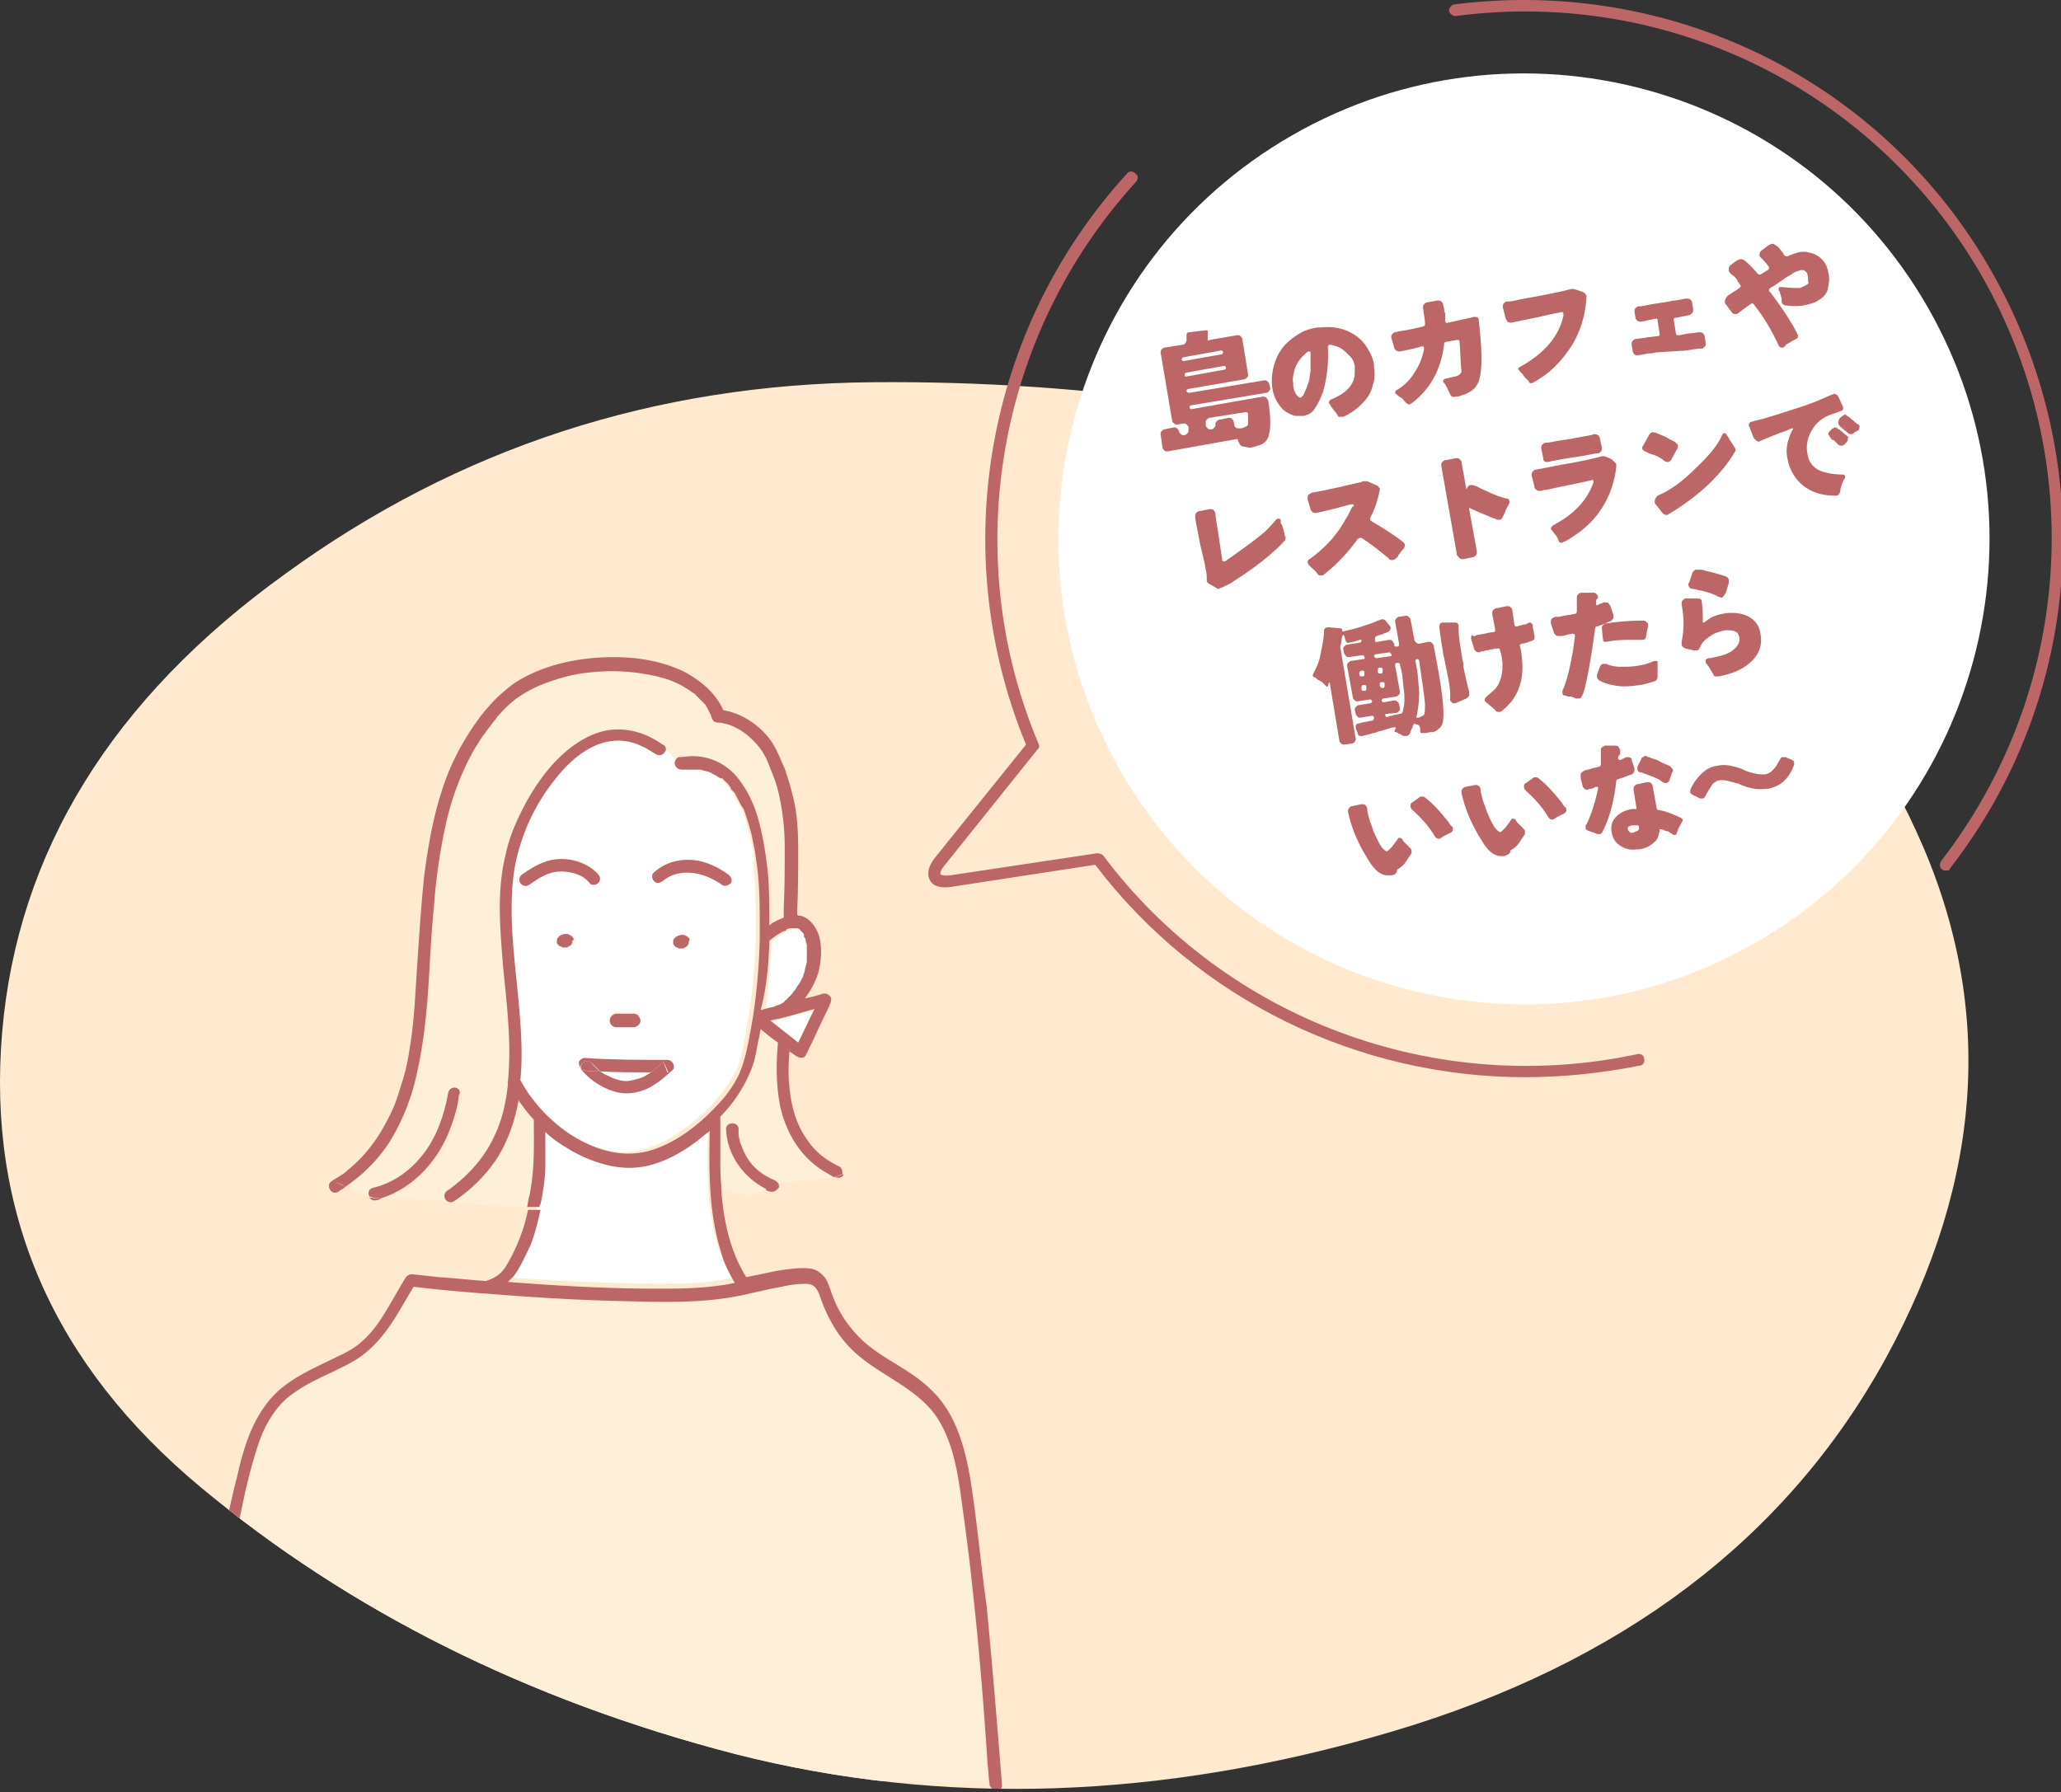 <svg xmlns="http://www.w3.org/2000/svg" xmlns:xlink="http://www.w3.org/1999/xlink" xml:space="preserve" width="576" height="501" viewBox="672 -0.5 576 501"><rect x="672" y="-0.5" width="576" height="501" fill="#333333" stroke="none"/><path fill="#FFEACF" d="M1060.839 483.557c64.481-19.075 110.424-54.003 138.099-104.245 27.672-50.51 30.629-99.677 8.598-147.501-21.764-47.823-60.722-80.87-116.605-99.14-55.884-18.271-114.186-26.867-175.174-26.33-60.72.537-115.529 18.27-163.89 53.466-48.63 34.928-74.96 77.915-79.259 128.157-4.299 50.51 14.239 92.96 55.615 127.351 41.376 34.39 91.08 59.376 149.113 74.422 58.032 14.777 119.021 12.896 183.503-6.18z"/><defs><path id="a" d="M1060.839 483.557c64.481-19.075 110.424-54.003 138.099-104.245 27.672-50.51 30.629-99.677 8.598-147.501-21.764-47.823-60.722-80.87-116.605-99.14-55.884-18.271-114.186-26.867-175.174-26.33-60.72.537-115.529 18.27-163.89 53.466-48.63 34.928-74.96 77.915-79.259 128.157-4.299 50.51 14.239 92.96 55.615 127.351 41.376 34.39 91.08 59.376 149.113 74.422 58.032 14.777 119.021 12.896 183.503-6.18z"/></defs><clipPath id="b"><use xlink:href="#a" overflow="visible"/></clipPath><g clip-path="url(#b)"><path fill="#FFF" d="M867.395 214.347s-.269 0 0 0zM895.874 259.216zM898.023 263.783c0 .538 0 0 0 0 0-.807-.269-1.344-.537-1.881 0-.269 0-.269-.269-.537 0-.269-.269-.538-.269-.807l-.269-.269-.537-.537s-.269 0-.269-.269c-.27 0-.538-.269-.538-.269h-1.883c-.269 0-.537.269-1.074.269 0 0-.269 0-.269.269l-.269.269h-.269c-1.612.806-2.688 1.612-4.03 2.687v1.075a216.245 216.245 0 0 1-1.612 18.538h.269c1.075-.269 2.149-.537 2.956-.806h.269c.269 0 .269-.269.537-.269s.537-.27.806-.27c.537-.269 1.344-.806 1.881-1.074 0 0 .269 0 .269-.269l.537-.537 1.075-1.075c.269-.269.537-.537.806-1.074l.269-.269c0-.27.27-.27.27-.538.537-.806.806-1.343 1.343-2.149 0-.269.269-.537.269-.537s0-.269.269-.269c0-.269.269-.537.269-1.075.27-.806.538-1.611.538-2.148 0-.27.269-.807.269-1.075v-4.03c-.807-.805-.807-.805-.807-1.074zM882.44 237.453l-.806-4.03c-.537-2.418-1.344-4.836-2.149-7.254 0-.269-.269-.537-.269-.807 0 0 0-.269-.269-.269-.269-.537-.537-1.074-.806-1.343-.538-1.075-1.075-1.881-1.612-2.956-.269-.269-.269-.537-.538-.537 0 0 0-.269-.269-.269v-.269c-.269-.269-.537-.806-.806-1.075l-1.074-1.074c0-.269-.27-.537-.27-.537h-.538c-.806-.538-1.611-1.075-2.418-1.344l-.269-.269h-.269c-.269 0-.269-.269-.537-.269-.538-.269-1.075-.269-1.344-.269s-.537 0-.806-.269H862.553c-.806.269-1.88-.27-2.148-1.344-.27-.537 0-1.075.269-1.612-1.344-1.611-2.688-3.492-4.567-4.567.537.537 1.074 1.344.806 1.881 0 0 0 .269-.269.269-.537.807-1.612 1.075-2.418.537-1.075-.806-2.418-1.611-3.762-2.149-4.299-2.149-8.866-2.149-13.165-.269s-8.06 5.374-11.016 9.135c-6.18 7.523-10.478 17.464-11.821 26.868-1.344 10.746 0 21.493 1.074 32.24.807 8.329 1.612 16.927.807 25.255 1.074 1.881 2.149 3.493 3.492 5.374 4.299 5.642 10.21 10.746 16.927 13.164 5.373 2.149 10.747 2.956 16.12 1.075 6.717-2.149 12.896-6.985 18.001-12.09a53.625 53.625 0 0 0 6.448-8.866c1.344-2.419 1.881-5.105 2.418-7.792 2.149-10.209 3.225-20.15 3.493-30.359V258.676c0-5.91 0-12.09-.807-18.001.543-.804.273-1.879.005-3.222zm-50.242 25.524c0 .269 0 .269-.269.538l-.269.269s-.27.269-.538.269-.269.269-.537.269h-1.074c-.269 0-.269 0-.538-.269-.269 0-.269-.269-.537-.269-.269-.269-.269-.538-.537-.807v-.537c0-.269 0-.537.269-.806l.269-.269s.269 0 .269-.27c0-.269.269-.269.538-.269.269-.269.537-.269 1.074-.269.269 0 .806 0 1.074.269.27 0 .27.269.538.269l.269.27c0 .269.269.269.269.537v.537c-.001.001-.001.269-.27.538zm6.986-16.657c-.537.537-1.881.806-2.418 0-1.881-2.149-5.104-3.225-8.061-3.225-3.492 0-6.179 1.881-8.866 3.762-.806.537-1.881 0-2.418-.537-.537-.807 0-1.881.537-2.418 3.225-2.418 6.717-4.299 11.016-4.299 3.762 0 7.792 1.343 10.21 4.03.537.806.537 1.88 0 2.687zm9.94 40.032h-4.836c-1.074 0-1.611-.807-1.881-1.881 0-1.074.807-1.881 1.881-1.881h4.836c1.075 0 1.612.807 1.881 1.881 0 1.074-.806 1.881-1.881 1.881zm15.583-23.107c0 .27 0 .27-.269.538l-.269.269s-.269.269-.537.269-.269.269-.537.269H862.02c-.269 0-.269 0-.537-.269-.269 0-.269-.269-.537-.269-.269-.269-.269-.537-.537-.807v-.537c0-.269 0-.537.269-.806l.269-.269s.269 0 .269-.269c0-.27.269-.27.537-.27.269-.269.537-.269 1.075-.269.269 0 .806 0 1.074.269.269 0 .269.27.537.27l.27.269c0 .269.269.269.269.537v.537c-.271.001-.271.27-.271.538zm11.554-16.925c-.538.806-1.612 1.074-2.418.537-4.837-3.493-11.554-5.373-16.658-1.074-.806.537-1.881.806-2.418 0-.537-.538-.806-1.881 0-2.419 2.955-2.418 6.717-3.761 10.747-3.492 3.761.269 7.254 1.881 9.94 4.03.807.537 1.344 1.611.807 2.418z"/><path fill="#FEF0D8" d="M889.963 221.333a38.397 38.397 0 0 0-2.418-7.255c-1.075-2.149-2.149-4.567-3.493-6.448-2.687-3.224-6.717-6.179-11.284-6.447-.806 0-1.343-.538-1.612-1.344 0-.269-.269-.537-.269-.806v-.27s0-.269-.269-.269l-.806-1.611c-.269-.27-.269-.538-.538-.807l-.269-.269c-.537-.537-.806-1.074-1.343-1.344l-.807-.806-.269-.269-.269-.269c-.537-.537-1.074-.806-1.611-1.075-2.688-1.611-4.837-2.687-7.792-3.492-6.448-1.881-12.896-2.149-19.882-1.344-3.225.269-6.717 1.075-9.941 2.149-3.224 1.075-5.91 2.418-8.865 4.03-2.688 1.612-4.837 3.762-6.986 6.18-.537.537-1.074 1.343-1.611 2.149-.538.806-1.075 1.343-1.612 2.149l-3.224 4.836c-3.762 6.717-6.448 13.971-8.061 21.494-1.612 7.522-2.687 15.313-3.225 22.837-.537 7.791-.806 15.583-1.611 23.374-.537 7.523-1.344 14.777-2.956 22.031-1.343 6.717-3.761 13.434-7.254 19.076-3.224 5.373-7.791 9.94-12.896 13.434 2.149 1.074 4.567 2.418 6.717 3.224-.537-.806-.269-2.149 1.075-2.418 5.642-1.344 10.479-4.836 13.971-9.403 3.762-5.104 5.911-11.016 6.985-17.195.269-.806 1.344-1.344 2.149-1.344 1.075.27 1.344 1.344 1.344 2.149-.537 2.956-1.075 5.911-2.149 8.598-3.493 9.135-10.21 17.195-19.613 20.15 13.702-.537 26.867 2.149 40.032 2.149.269-.806.269-1.611.537-2.687 0-.537.269-1.074.269-1.343 1.344-6.718 1.075-13.703 1.075-20.42-1.612-1.611-2.955-3.492-4.299-5.373 0 .537-.269 1.074-.269 1.612-1.075 5.104-2.956 9.94-5.643 14.508-2.955 4.836-7.254 8.866-12.09 12.091-.806.537-1.881.269-2.418-.538-.538-.806-.269-1.88.537-2.418 1.075-.806 2.418-1.611 3.493-2.687 4.029-3.493 7.522-7.791 9.672-12.628 2.149-4.299 3.224-9.672 3.762-14.239v-.806c1.074-10.747-.538-21.494-1.344-32.241-1.074-10.478-1.881-21.493.806-31.703 1.344-4.836 3.225-9.672 5.643-14.239 2.687-4.837 5.911-9.404 9.94-13.165 3.493-3.225 8.061-6.18 12.896-6.985 5.374-.807 10.747.806 15.314 4.029 1.881 1.075 2.955 2.956 4.567 4.567.269-.269.537-.537.806-.537 1.344-.269 2.419-.269 3.762-.269 4.299 0 8.598 1.612 11.553 4.836 3.225 3.225 5.374 7.792 6.717 12.359 1.612 5.373 2.418 11.284 2.956 16.926.269 4.299.537 8.598.269 13.165 1.344-.806 2.687-1.611 4.03-2.149v-2.955c.269-5.642.269-11.016.269-16.657-.536-5.906-1.074-10.742-2.148-15.578zM889.963 308.383c-1.075-5.643-1.075-11.553-.538-17.464-1.611-1.344-3.224-2.687-4.836-3.762-.269.807-.269 1.881-.537 2.687-.537 2.419-.806 4.837-1.612 7.254-1.611 5.374-5.104 10.21-9.135 14.509v.269c0 3.493-.269 6.985 0 10.479 0 2.955 0 5.91.269 8.598v.806c4.03 1.344 8.866 2.687 11.554.537.269-.269.537-.269.806-.537 0 0-.269 0-.269-.269-6.448-3.225-10.747-9.403-11.016-16.658 0-2.149 3.493-2.149 3.493 0V316.713c0 .807.269 1.344.537 2.149.537 1.344 1.074 2.687 1.881 4.03 1.88 2.687 4.567 4.836 7.522 6.18a3.246 3.246 0 0 1 1.344 1.343c5.104-1.343 10.478-.537 15.583-2.149-1.075-.537-1.881-1.074-2.688-1.611-6.716-3.764-10.746-10.481-12.358-18.272zM943.16 441.644c-.807-7.791-1.881-15.582-2.956-23.643-1.074-7.792-2.418-16.12-6.717-23.106-4.567-6.985-12.358-10.478-18.807-15.045-3.493-2.418-6.448-5.374-8.866-8.598-2.418-3.225-4.03-6.985-5.374-11.016-.537-1.881-1.611-2.956-3.761-2.956s-4.567.27-6.717.807c-4.836.806-9.403 2.149-14.24 2.955-9.672 1.612-19.612 1.344-29.554 1.075-13.165-.269-26.062-1.075-39.227-2.149h-.537c-6.448-.538-12.896-1.075-19.344-1.881-2.688 4.299-5.105 9.135-8.329 13.165-1.612 2.149-3.493 4.03-5.911 5.91-2.418 1.881-5.104 3.225-8.061 4.567-4.567 2.149-9.672 4.299-13.434 7.792-3.492 3.224-5.91 7.522-7.522 12.09-1.881 4.837-2.955 9.673-4.03 14.777a83427.12 83427.12 0 0 1-3.224 15.314c-4.03 20.956-6.717 42.182-7.255 63.406 67.706-4.298 135.411 1.612 203.117 2.419 5.373.537 10.209-.27 15.314-.538-.269-1.881-.269-3.761-.537-5.373a780.75 780.75 0 0 0-4.028-49.972z"/><path fill="#FFF" d="M895.874 259.485c.269 0 .269 0 0 0 0-.269 0 0 0 0zM897.486 261.365zM869.813 315.1c-.269.269-.807.537-1.075.806-5.642 4.567-12.358 8.866-19.613 9.403-6.179.537-12.627-1.612-17.732-4.567-2.687-1.612-5.104-3.224-7.522-5.373v8.598c-.269 4.029-.806 7.791-1.343 11.553 0 .269 0 .537-.27.806h.537-.537c-.806 3.493-1.611 6.985-2.955 10.21-1.074 2.955-2.687 5.91-4.567 8.328-.537.538-1.075 1.344-1.612 1.612 13.702 1.075 27.674 1.612 41.376 1.881 5.104 0 10.21 0 15.046-.537 2.418-.269 4.567-.537 6.985-1.075-1.344-2.418-2.418-4.836-3.493-7.522-3.494-10.481-3.494-22.57-3.225-34.123z"/><path fill="#BD6668" d="M895.874 259.216s0 .269 0 0c0 .269 0 0 0 0zM849.124 282.859h-4.836c-.806 0-1.881.807-1.881 1.881 0 1.075.807 1.881 1.881 1.881h4.836c.807 0 1.881-.806 1.881-1.881-.268-1.075-.806-1.881-1.881-1.881zM864.707 262.171c0-.269 0-.269-.269-.537l-.269-.269s-.269-.269-.537-.269c-.269-.27-.537-.27-1.075-.27-.269 0-.537 0-1.074.27-.269 0-.269.269-.537.269 0 0-.269 0-.269.269l-.269.269c-.27.269-.27.537-.27.806v.537c0 .27.27.538.538.807 0 0 .269.269.537.269.269 0 .269.269.537.269H862.825c.269 0 .269 0 .537-.269.269 0 .269-.269.537-.269l.269-.269c0-.269.269-.269.269-.538v-.537c.27-.269.27-.538.27-.538zM832.198 261.903c0-.269 0-.269-.269-.537l-.269-.27s-.27-.269-.538-.269c-.269-.269-.537-.269-1.074-.269-.269 0-.537 0-1.075.269-.269 0-.269.269-.537.269 0 0-.269 0-.269.27l-.269.269c-.269.269-.269.537-.269.806v.537c0 .268.269.538.537.807 0 0 .269.269.537.269.269 0 .269.269.538.269h1.074c.269 0 .269 0 .537-.269.269 0 .269-.269.537-.269l.27-.269c0-.27.269-.27.269-.538v-.537c.539-.27.539-.538.27-.538z"/><path fill="#FFF" d="M895.336 291.188c0-.269 0-.269 0 0 1.612-3.224 2.956-6.448 4.567-9.403-4.029 1.074-8.328 2.149-12.358 3.492 2.418 1.612 5.105 3.761 7.791 5.911z"/><path fill="#BD6668" d="M775.24 334.175c.269.537 1.075 1.075 1.881.807.537 0 1.074-.27 1.344-.538h-.538c-.807 0-1.612 0-2.687-.269z"/><path fill="#BD6668" d="M799.42 303.546c-.806-.269-1.881.269-2.149 1.344-1.074 6.18-3.224 12.359-6.985 17.195-3.493 4.567-8.329 8.06-13.971 9.403-1.344.269-1.612 1.612-1.075 2.418.807.269 1.881.537 2.687.537h.538c9.403-2.955 16.389-11.016 19.613-20.15 1.074-2.955 1.88-5.642 2.148-8.598.538-.805.269-1.879-.806-2.149zM888.351 329.339c-3.224-1.344-5.911-3.493-7.522-6.18-.807-1.343-1.344-2.687-1.881-4.03-.269-.806-.269-1.343-.537-2.149V315.1c0-2.149-3.493-2.149-3.493 0 .269 7.254 4.836 13.434 11.016 16.657 0 0 .269 0 .269.269 1.075-.537 2.418-1.074 3.493-1.343-.271-.807-.808-1.075-1.345-1.344z"/><path fill="#BD6668" d="M885.933 332.026c.537.269.806.537 1.344.537.806.27 1.611-.269 2.148-.806 0 0 0-.269.27-.269v-.806c-1.344.269-2.688.807-3.762 1.344zM828.974 239.603c-4.299 0-7.522 1.881-11.016 4.299-.806.537-1.074 1.611-.537 2.418.537.806 1.612 1.074 2.418.537 2.688-1.881 5.374-3.762 8.866-3.762 2.956 0 6.18.807 8.061 3.225.537.806 1.881.537 2.418 0 .806-.807.537-1.881 0-2.418-2.687-2.956-6.717-4.299-10.21-4.299zM875.454 243.902c-2.955-2.149-6.448-3.762-9.94-4.03-4.03-.269-7.792.806-10.747 3.493-.806.537-.537 1.88 0 2.418.806.806 1.612.537 2.418 0 4.836-4.03 11.821-2.418 16.658 1.074.806.537 1.88 0 2.418-.537.537-.807 0-1.881-.807-2.418zM725.804 496.99c0 1.881 2.418 2.149 3.224.807.269-.269.269-.537.269-.807v-1.88c-1.074 0-2.418.269-3.492.269.268.537-.001 1.074-.001 1.611zM905.278 328.533c1.074.269 1.88.269 2.418-.538v-.269l-2.418.807z"/><path fill="#BD6668" d="M944.503 422.031c-1.074-8.061-2.149-16.39-5.373-23.912-1.612-3.762-4.03-7.522-6.985-10.21-2.956-2.955-6.448-5.104-9.941-7.254-3.492-2.149-6.985-4.299-9.94-7.254-2.955-2.956-5.373-6.448-6.985-10.21-.807-1.881-1.344-3.761-2.149-5.642-1.075-1.881-2.688-3.225-4.836-3.493-2.149-.269-4.299 0-6.448.269-2.419.269-4.837.807-7.255 1.344l-4.029.806c-4.568-7.254-6.448-16.12-6.986-24.718h-.269.269v-.806c-.269-2.956-.269-5.911-.269-8.598v-10.748c4.03-4.03 7.255-9.135 9.136-14.508.806-2.418 1.074-4.836 1.611-7.255.269-.806.269-1.88.537-2.687 1.612 1.344 3.225 2.687 4.837 3.762-.538 5.911-.538 11.553.537 17.464 1.612 7.522 5.642 14.508 12.358 18.538.807.537 1.881 1.074 2.688 1.612l2.418-.807v-.269c0-.806-.27-1.612-.807-1.881-3.492-1.611-6.717-4.029-8.866-7.254-2.149-2.955-3.492-6.18-4.299-9.672-1.074-4.836-1.343-10.21-.806-15.314l.269.269c.537.269 1.075.807 1.612 1.075.806.537 2.149.806 2.687-.269 2.149-4.299 4.03-8.598 6.18-12.896.269-.537.537-1.344.806-1.881v-.269c.269-.807 0-1.344-.806-1.881-.269-.269-.806-.269-1.344-.269-1.612.537-3.492 1.074-5.104 1.343 1.612-2.149 2.955-4.567 3.762-7.254.806-3.224 1.074-6.717.269-9.94-.807-2.687-2.687-5.374-5.374-5.911-.269 0-.537 0-.806-.269v-1.344c.269-5.642.269-11.284.269-16.926 0-5.105-.269-10.479-1.612-15.314-.537-2.418-1.343-4.836-2.149-7.254-1.074-2.419-2.149-5.105-3.492-7.255-2.687-4.029-6.985-7.254-11.553-8.598-.807-.269-1.344-.269-2.149-.537-2.149-4.836-6.448-8.329-11.016-10.747-6.18-2.955-12.896-4.029-19.613-4.029-6.985 0-14.239 1.074-20.957 3.761-3.224 1.344-6.448 2.956-9.135 5.374-2.687 2.149-4.836 4.567-6.985 7.254-4.836 6.448-8.598 13.434-11.016 21.225-2.418 7.523-3.762 15.314-4.836 23.375-.806 7.792-1.344 15.852-1.881 23.912-.537 7.522-.806 15.314-1.881 22.568-.537 3.493-1.074 6.985-2.149 10.478-.537 1.612-1.074 3.493-1.611 5.105a32.905 32.905 0 0 1-1.881 4.567c-2.956 6.18-6.717 11.553-12.091 15.852-1.074 1.074-2.687 1.881-4.299 2.955-1.88 1.075-.269 4.299 1.881 2.956l.269-.27c.538-.269 1.075-.537 1.612-1.074-1.074-.537-2.149-1.075-2.955-1.344 1.074.269 2.149.807 2.955 1.344 5.104-3.493 9.672-8.061 12.896-13.434 3.492-5.911 5.911-12.359 7.254-19.076 1.612-7.254 2.418-14.776 2.955-22.03.538-7.792.807-15.583 1.612-23.375a161.115 161.115 0 0 1 3.225-22.837c1.611-7.523 4.299-14.777 8.06-21.494 1.075-1.612 1.881-3.224 3.225-4.836.537-.806 1.074-1.344 1.611-2.149.538-.806 1.344-1.612 1.612-2.149 2.149-2.418 4.299-4.567 6.985-6.18 2.956-1.881 5.643-2.955 8.866-4.03 3.225-1.074 6.717-1.88 9.941-2.149 6.717-.806 13.434-.269 19.882 1.344 2.955.806 5.373 1.881 7.791 3.493.537.269 1.075.806 1.612 1.074 0 0 .269 0 .269.269l.269.269.807.807 1.343 1.343.269.269c.269.27.269.538.538.807l.806 1.612s0 .269.269.269v.269c0 .269.269.537.269.806.269.807.806 1.344 1.612 1.344 4.567.269 8.598 3.224 11.284 6.448 1.612 1.881 2.687 4.029 3.493 6.448a38.412 38.412 0 0 1 2.418 7.254 67.35 67.35 0 0 1 1.611 14.776c0 5.643 0 11.016-.269 16.658v2.955c-1.343.538-2.687 1.075-4.03 2.149 0-4.299 0-8.598-.269-13.165-.537-5.642-1.343-11.284-2.955-16.926-1.344-4.567-3.493-8.866-6.717-12.359-3.224-3.224-7.254-4.836-11.553-4.836-1.344 0-2.418.269-3.762.269-.269 0-.537.269-.806.537.806 1.075 1.611 1.881 2.687 2.418-.806 0-1.344-1.343-2.149-1.343.806 0 1.344 1.343 2.149 1.343-1.075-.537-1.881-1.611-2.687-2.418-.27.538-.537 1.075-.27 1.612.27 1.075 1.344 1.344 2.15 1.344H867.667c.269 0 .537 0 .806.269.537 0 1.075.269 1.344.269s.269 0 .537.269h.269s.269 0 .269.269c.806.269 1.612.807 2.418 1.344h.539l.537.537 1.074 1.074c.269.27.537.807.807 1.075v.269s0 .269.269.269c.269.269.269.537.537.537.537.807 1.074 1.881 1.612 2.956.269.537.537 1.074.806 1.343 0 0 0 .269.269.269 0 .27.269.538.269.807.807 2.418 1.612 4.836 2.149 7.254.269 1.344.537 2.687.807 4.03.269 1.612.269 2.418.537 3.762.806 5.91.806 11.821.806 18.001v2.686c-.269 10.479-1.343 20.419-3.492 30.36-.538 2.687-1.344 5.373-2.419 7.791-1.611 3.224-3.761 6.18-6.447 8.866-4.837 5.104-11.016 9.94-18.002 12.09-5.373 1.612-10.746 1.075-16.12-1.074-6.717-2.687-12.628-7.523-16.926-13.165-1.344-1.612-2.419-3.493-3.493-5.374.806-8.328 0-16.926-.806-25.255-1.075-10.747-2.418-21.493-1.075-32.24 1.344-9.673 5.643-19.345 11.822-26.867 2.955-3.762 6.717-7.255 11.016-9.135 4.298-1.881 8.865-1.881 13.164.269 1.344.537 2.418 1.343 3.762 2.149.807.537 1.881.269 2.418-.538 0 0 0-.269.269-.269.269-.806 0-1.611-.806-1.88-.806-.538-1.612-.807-2.687-.807 1.074 0 1.881.269 2.687.807-4.567-3.225-9.672-4.837-15.314-4.03-4.836.806-9.403 3.761-12.896 6.985-4.029 3.762-7.254 8.329-9.94 13.165-2.418 4.567-4.567 9.135-5.643 14.239-2.687 10.479-1.612 21.226-.806 31.703 1.074 10.747 2.418 21.494 1.344 32.241v.806c-.538 4.836-1.612 9.941-3.762 14.239-2.149 4.837-5.643 9.136-9.672 12.628-1.075.807-2.15 1.881-3.493 2.687-.806.538-1.075 1.612-.537 2.418.537.807 1.611 1.075 2.418.538a43.189 43.189 0 0 0 12.09-12.091c2.687-4.299 4.567-9.403 5.643-14.508 0-.537.269-1.075.269-1.612 1.343 1.881 2.687 3.762 4.299 5.373 0 6.717.269 13.703-1.075 20.42 0 .537-.269 1.074-.269 1.343-.269.807-.269 1.612-.537 2.687h3.492c0-.269 0-.537.27-.806.806-3.762 1.343-7.522 1.343-11.553v-8.598c2.149 2.149 4.836 3.762 7.522 5.373 5.374 2.956 11.822 5.105 17.732 4.567 7.255-.537 14.24-4.836 19.613-9.403.27-.269.807-.537 1.075-.806-.269 11.553-.269 23.644 3.493 34.928.806 2.687 2.148 5.104 3.492 7.522-2.418.537-4.567.806-6.985 1.074-5.104.538-10.21.538-15.046.538-13.702 0-27.673-.807-41.375-1.881l1.611-1.612c1.881-2.418 3.225-5.643 4.567-8.329 1.344-3.224 2.149-6.717 2.956-10.209h-3.493c-.537 2.418-1.075 4.567-1.881 6.717-1.074 2.955-2.418 5.91-4.03 8.598-1.343 2.418-3.224 3.761-5.91 4.567-4.299-.27-8.866-.807-13.165-1.075a665.423 665.423 0 0 0-7.523-.806c-.537 0-1.074.269-1.611.806-2.687 4.299-4.837 8.598-7.792 12.896-1.343 1.881-2.955 3.762-4.836 5.373-1.881 1.612-4.299 2.956-6.717 4.03-4.836 2.418-9.941 4.567-14.239 7.792-4.03 2.955-6.986 6.985-9.136 11.553-2.148 4.567-3.492 9.672-4.567 14.508-1.343 5.105-2.418 10.21-3.492 15.583-2.149 11.016-4.03 22.3-5.374 33.315-1.343 11.554-2.418 23.106-2.955 34.928 1.075 0 2.418-.269 3.493-.269.806-21.226 3.492-42.45 7.254-63.407l3.224-15.313c1.075-4.837 2.418-9.941 4.03-14.777 1.612-4.567 4.03-8.866 7.523-12.091 4.029-3.492 8.866-5.642 13.434-7.791 2.687-1.344 5.642-2.687 8.06-4.567 2.149-1.612 4.03-3.493 5.911-5.911 3.224-4.03 5.642-8.866 8.329-13.165 6.447.807 12.896 1.344 19.344 1.881h.538c13.165 1.075 26.061 1.881 39.226 2.149 9.941.269 19.882.537 29.555-1.074 4.836-.807 9.403-2.149 14.239-2.956 2.149-.537 4.299-.806 6.717-.806 2.149 0 2.955 1.074 3.762 2.955 1.343 4.03 2.955 7.523 5.373 11.016 2.418 3.493 5.374 6.18 8.866 8.598 6.448 4.567 14.24 8.061 18.807 15.046 4.299 6.717 5.643 15.046 6.718 23.105 1.074 7.792 2.149 15.583 2.955 23.644 1.881 16.657 3.224 33.315 4.299 49.974.269 1.88.269 3.761.537 5.373h2.687-2.687c0 .269 0 .537.269.806.537 1.344 2.955 1.344 3.225 0v-.537c-1.344-16.657-2.688-33.315-4.299-49.973-1.356-9.675-2.162-18.004-3.237-26.333zm-44.868-140.515c-1.612 3.224-2.955 6.179-4.567 9.403-2.687-2.149-5.104-4.03-7.791-6.18 4.298-.805 8.328-2.149 12.358-3.223zm-2.149-20.151zm-10.479 2.15v-1.075c1.344-1.074 2.418-1.881 4.03-2.687h.269s.27 0 .27-.269c0 0 .269 0 .269-.269.269 0 .537-.269 1.074-.269H894.802c.269 0 .537.269.537.269s.269 0 .269.269l.537.537.27.269c.269.269.269.537.269.806 0 .27 0 .27.269.538.269.537.269 1.343.537 1.881v4.836c0 .269-.269.806-.269 1.074-.269.807-.269 1.612-.537 2.149 0 .269-.269.537-.269 1.075l-.27.269c0 .269-.269.537-.269.537-.269.806-.806 1.344-1.343 2.149 0 .269-.269.269-.269.537l-.269.269c-.27.269-.538.807-.807 1.075l-1.074 1.074-.537.538s-.27 0-.27.269c-.537.537-1.074.806-1.881 1.074-.269 0-.537.269-.806.269s-.269.269-.537.269h-.269c-1.075.27-2.149.538-2.955.807h-.27c1.612-5.912 2.15-12.091 2.418-18.27zm-19.612-49.168c-.269 0 0 0 0 0z"/><path fill="#FFF" d="m835.691 297.098.538.807c1.88 2.149 4.567 4.03 7.254 4.836 1.074.269 1.881.537 2.955.537 2.418.269 4.567-.537 6.717-1.881 1.881-1.074 3.762-2.687 5.643-4.298-7.793.537-15.584.537-23.107-.001z"/><path fill="#BD6668" d="M857.453 296.292c-1.343 1.075-2.418 2.149-3.761 2.955h4.836c-.269-.805-.806-1.88-1.075-2.955zM839.721 298.979c-.806-.537-1.612-1.343-2.418-2.418-.537-.806-1.881-.537-2.418 0s-.537 1.075-.537 1.612c.269.269.806.537 1.074.537 1.612.269 2.956.269 4.299.269z"/><path fill="#BD6668" d="M858.529 295.755c-7.792 0-15.314 0-23.106-.537-.806 0-1.881.806-1.612 1.612 0 .537.27.806.538 1.343-.269-.537 0-1.075.537-1.612s1.881-.806 2.418 0l2.418 2.418c4.567.269 9.403.269 13.972.269 1.343-.806 2.418-1.88 3.761-2.955.537 1.075.806 1.881 1.344 2.955h-4.836c-.538.27-.807.538-1.344.807-.806.537-1.612.806-2.687 1.074-1.075.269-1.881.538-2.955.538-1.881 0-3.762-.807-5.374-1.612-.806-.269-1.343-.807-1.881-1.075-1.343 0-2.687 0-4.299-.269-.537 0-.806-.269-1.074-.537 0 .269.269.537.537.806 2.418 2.688 5.374 4.567 8.866 5.643 3.762 1.074 7.791.269 11.016-1.881 1.881-1.074 3.492-2.687 5.104-4.03 1.075-.807.268-2.957-1.343-2.957z"/></g><path fill="#FFF" d="M985.073 214.885c-35.734-62.332-14.24-141.859 48.092-177.593s141.859-14.24 177.593 48.092c35.734 62.332 14.24 141.859-48.093 177.593-62.063 35.733-141.859 14.24-177.592-48.092z"/><g fill="#BD6668"><path d="M1215.863 242.826c-.27 0-.807 0-1.074-.269-.807-.537-.807-1.612-.27-2.418 36.539-47.286 41.107-111.499 11.285-163.622-29.822-51.854-87.589-80.333-146.965-72.541-.807 0-1.612-.537-1.881-1.344 0-.806.537-1.612 1.343-1.881 60.721-7.791 119.829 21.226 150.188 74.423 30.361 53.197 26.063 118.753-11.553 167.114.001.538-.536.538-1.073.538zM1098.184 300.591c-46.48 0-91.35-21.493-120.098-59.376l-40.3 6.179c-4.029.538-5.373-.806-5.91-1.881-.537-1.074-1.075-2.955 1.343-6.179l25.524-31.704c-22.3-54.003-11.284-116.335 28.21-159.591.537-.807 1.611-.807 2.418 0 .806.537.806 1.611 0 2.418-38.689 42.45-49.436 103.976-27.137 156.904.27.538.27 1.344-.269 1.612l-26.061 32.51c-1.343 1.611-1.074 2.418-1.074 2.418s.806.537 2.687.269l41.107-6.18c.537 0 1.343.269 1.612.537 34.39 45.943 92.96 67.706 149.382 55.615.806-.269 1.88.269 1.88 1.344.27.806-.269 1.881-1.343 1.881-10.746 2.15-21.493 3.224-31.971 3.224z"/></g><g fill="#BD6668"><path d="M1019.731 124.342c-.537 0-1.074-.269-1.344-.806 0-.27-.268-.538-.268-.538l-.27-.806-19.613 3.493c-.269 0-.537 0-.806-.27-.269-.269-.537-.537-.537-.806l-.537-3.762c0-.269 0-.537.269-.806s.537-.537.806-.537l2.687-.537c.27 0 .537 0 .807.269.269.269.537.537.537.806s.269.537.537.806.537.269.807.269h.269c.269 0 .537-.269.806-.537s.269-.537.269-.806v-.806c0-.27-.269-.538-.537-.807s-.537-.269-.806-.269l-1.881.269c-.27 0-.537 0-.807-.269-.269-.269-.537-.537-.537-.806l-3.224-19.076c0-.269 0-.537.269-.806s.537-.538.806-.538l5.104-.806c.538 0 .807-.537 1.075-1.074v-1.613c0-.537.269-.806.806-.806l4.567-.538c.538 0 .538 0 .538.538V94.517c0 .269.269.269.537 0l7.791-1.344c.27 0 .537 0 .807.269.269.269.537.537.537.806l1.612 9.941c0 .269 0 .537-.269.806-.27.269-.538.537-.807.537l-15.583 2.688c-.269 0-.537.269-.537.537s.269.537.806.537l20.957-3.492c.269 0 .537 0 .806.269s.537.537.537.806l.269 1.075c0 .269 0 .537-.269.806s-.537.537-.806.537l-20.957 3.493c-.269 0-.537.269-.537.537s.269.537.537.537l19.882-3.492c.269 0 .807 0 1.075.269s.269.537.537.806c0 .537.269 1.344.269 2.149.538 4.03.269 6.448-.269 8.061-.537 1.343-1.612 2.149-2.955 2.418-.807.269-1.612.537-2.418.537l-1.344-.268zm-16.926-23.912 10.478-1.881c.269 0 .538-.269.538-.537s-.27-.537-.538-.537l-10.478 1.881c-.27 0-.538.269-.538.537s.269.537.538.537zm.806 4.299 10.479-1.881c.269 0 .537-.269.537-.537s-.269-.537-.537-.537l-10.479 1.881c-.269 0-.537.269-.537.537 0 .537 0 .537.537.537zm14.509 14.509h.537c.537 0 1.074-.269 1.611-.538.538-.269.538-.537.538-1.343v-2.149c0-.269-.269-.537-.538-.537l-10.209 1.611c-.269 0-.537.269-.807.538-.269.269-.269.537-.269.806v.806c0 .269.269.538.538.807s.537.269.806.269h.269c.269 0 .537-.269.807-.537.268-.27.268-.538.268-.807s0-.537.27-.806c.269-.269.537-.537.806-.537l2.687-.538c.269 0 .537 0 .807.269.269.27.537.538.537.807l.269 1.343c.535.536.803.536 1.073.536zM1043.375 111.983c0-.269.269-.537.537-.806 3.493-1.344 5.643-3.224 6.448-5.643.269-.806.269-2.148.269-3.224v-.537c-.269-1.075-.537-1.881-1.343-2.687-.807-.807-1.612-1.612-2.419-2.149-.806-.538-1.88-.807-2.955-1.075h-.538c0 .269-.269.269-.269.537.269 4.567-.27 8.866-1.344 12.628-.537 1.344-1.074 2.687-1.881 4.03-.806 1.343-1.611 2.149-2.687 2.418-.269 0-.537.269-.806.269h-2.418c-1.075-.269-2.15-.806-3.225-1.612-1.881-1.88-2.955-4.029-3.224-6.717a15.93 15.93 0 0 1 1.611-8.598c1.344-2.687 3.493-4.567 6.18-6.179 1.344-.807 3.225-1.344 4.836-1.612h1.075c2.687-.269 5.104 0 7.522 1.074 2.418 1.075 4.299 2.688 5.643 5.105.806 1.343 1.343 2.687 1.612 4.03v.806c.269 1.881.269 3.493-.27 4.836-.269 1.344-.806 2.687-1.611 3.762-1.612 2.149-3.762 4.03-6.717 5.373H1046.326c-.268 0-.537-.269-.537-.537-.537-.806-1.075-1.344-1.612-2.149-.269-.269-.269-.269-.269-.537l-.269-.269c.004.001-.264-.268-.264-.537zm-5.105-13.702v-.269s0-.269-.27-.269h-.269c-.269 0-.537.269-1.074.806-1.612 1.344-2.418 2.956-2.956 4.567-.269 1.344-.537 2.418-.269 3.493v.806c.269 1.612.807 2.688 1.881 3.225h.269l.537-.537c.27-.27.27-.538.538-1.075s.269-.806.537-1.074c0-.27.269-1.075.537-1.612.269-.807.269-1.881.538-3.225l.001-4.836zM1079.914 95.057c0-.537-.269-.537-.806-.537l-2.955.537c-.27 0-.538.269-.538.537-.806 6.985-3.761 12.628-9.135 16.658-.269 0-.269.269-.537.269-.537 0-.806-.269-1.344-.807-.269-.269-.537-.806-1.074-1.074s-.806-.537-.806-.537l-.27-.27c-.269-.269-.537-.269-.537-.537s0-.537.537-.806c2.149-1.344 3.762-2.956 4.837-4.836 1.343-1.881 2.149-4.03 2.687-6.448v-.538s0-.269-.269-.269-.269-.269-.538 0c0 0-1.88.538-5.91 1.344-.269 0-.537 0-1.075-.269-.269-.269-.537-.537-.537-.807-.537-1.88-.806-2.687-.806-2.955s0-.537.269-.806.537-.537.806-.537l1.075-.27c2.149-.269 4.567-.806 6.717-1.343.269 0 .269-.269.537-.269v-.538c0-1.074-.269-2.418-.537-4.298 0-.538 0-.807.269-1.075s.537-.537.806-.537l2.956-.537c.269 0 .806 0 1.074.269s.537.537.537 1.074l.269 1.075c0 .269 0 .806.269 1.074v2.15c0 .269 0 .269.27.537 0 0 .269.269.537 0 2.687-.537 4.836-1.074 6.18-1.343l1.074-.269c.537 0 .807 0 1.075.269s.269.537.269.806c1.074 9.403 1.074 15.314-.537 18.001-.807 1.344-2.418 2.418-4.568 2.956-.537.269-1.074.269-1.343.269-.806.269-1.344 0-1.612-.807l-.806-1.611-.538-1.075-.269-.269c-.269-.269-.269-.269-.269-.537s0-.538.269-.538c0 0 .269-.269.807-.269.269 0 .806-.269 1.074-.269s.807-.269 1.344-.269c.537-.269.806-.269 1.074-.537s.538-.537.538-1.075c-.272-1.877-.272-4.565-.54-8.057zM1108.393 86.728c-1.074.269-2.955.537-6.18 1.344l-7.791 1.611c-.537 0-.807 0-1.075-.269s-.269-.537-.537-.806l-.806-3.225c0-.537 0-.806.269-1.074s.537-.537.806-.537h.269c1.075 0 2.149-.269 3.225-.538l2.955-.537c5.911-1.074 9.673-1.881 11.553-2.418h.807l2.418.806c.537.27.806.538 1.074 1.075v.269c-.269 5.104-1.612 9.672-4.299 13.971-2.687 4.03-5.91 7.523-10.478 9.941-.27.269-.538.269-.807.269s-.537-.269-.537-.537l-.806-.807c-.269-.269-.538-.537-.807-1.074l-.537-.537-.269-.269c-.269-.27-.269-.538-.537-.538 0-.269 0-.537.537-.806 6.717-3.762 10.747-8.329 12.09-14.24v-.806c-.268-.268-.268-.268-.537-.268zM1134.723 98.012c-.807.269-1.344.269-1.881.269s-1.074.269-1.612.269l-1.343.269c-.269 0-.807 0-1.075-.269s-.537-.537-.537-1.074l-.269-1.612c0-.537 0-.806.269-1.074s.537-.538.806-.538l2.149-.269c.538 0 1.075-.269 1.881-.269l2.149-.269c.269 0 .537 0 .537-.269v-.537l-.537-3.493c0-.269 0-.537-.269-.537h-.537l-2.418.537-1.344.269c-.269 0-.806 0-1.074-.269s-.538-.537-.538-.806l-.269-1.612c0-.537 0-.806.269-1.074.27-.27.538-.538.807-.538h.269c.806 0 1.881-.269 3.224-.537l5.105-.806c1.074-.269 1.881-.269 3.224-.538 1.075-.269 1.612-.269 1.612-.269.537 0 .806 0 1.074.269.27.27.537.538.537 1.075l.27 1.612c0 .537 0 .806-.27 1.074-.268.269-.537.537-.806.537l-1.074.27-2.687.537c-.27 0-.538 0-.538.269s-.269.269 0 .537l.538 3.493c0 .269.269.537.269.537h.806c1.344-.269 2.418-.537 3.493-.537l1.88-.269c.27 0 .807 0 1.075.269s.537.537.537 1.074l.269 1.612c0 .537 0 .806-.269 1.074s-.537.538-.806.538h-.269c-1.075 0-2.419.269-4.03.537l-8.597.538zM1177.174 76.518c0-.806-.537-1.074-.806-1.343a1.71 1.71 0 0 0-1.612 0c-.806.269-1.612.537-2.149 1.074-1.074.538-2.149 1.344-2.955 1.881-.807.537-1.881 1.344-2.956 1.881-.269.269-.269.537-.269.806 0 0 0 .269.269.269 2.956 4.03 5.643 7.792 7.523 11.554 0 .269.269.269.269.537 0 .537 0 .806-.537 1.074-.538.27-1.075.538-1.881 1.075-.537.269-1.075.537-1.075.806-.269.269-.537.538-.806.538s-.807 0-1.075-.538c-1.611-3.492-3.761-7.522-6.985-11.553-.269-.269-.537-.537-.537-.269-.537.269-1.612 1.074-3.762 2.687-.269.269-.537.269-.806.269s-.806 0-1.075-.537l-1.611-2.149c-.269-.269-.269-.537-.269-.806 0-.538.269-1.075.806-1.612 1.074-.806 2.149-1.344 3.225-2.149.268-.269.537-.537.268-.806 0-.269-.268-.269-.268-.538-.27-.269-.538-.537-.538-.806-.537-.806-1.074-1.344-1.612-1.612-.537-.537-.806-.806-.806-1.343v-.269c0-.538.269-.807.537-1.075l1.881-1.343c.269 0 .537-.27.806-.27.27 0 .538 0 1.075.27 1.075.806 2.418 2.148 3.762 3.761.269.269.537.269.537.269h.269l2.149-1.343c.269-.269.269-.538.269-.538 0-.269 0-.269-.269-.537-.537-.806-1.344-1.611-1.881-2.149-.269-.269-.537-.537-.537-.806 0-.537 0-.806.537-1.344l2.149-1.611c.269 0 .537-.27.807-.27.269 0 .537 0 .806.27.269.269.269.269.537.269.537.537 1.075 1.074 1.344 1.611.269.27.537.538.537.807l.269.269c.269.269.537.269.537.269h.27c1.074-.537 2.148-.806 2.955-1.074 1.074-.27 2.149-.27 2.955 0 1.881.269 3.493 1.343 4.567 2.955.538.806.807 1.881 1.075 3.224.269 1.344 0 2.688-.27 4.03-.269 1.344-1.343 2.418-2.687 3.225-1.343.806-2.687 1.074-4.03 1.343-1.343.269-3.224.269-5.104 0-.537 0-1.074-.537-1.074-1.074v-.807l-.538-1.88c0-.27 0-.27-.269-.27v-.809c0-.269.269-.269.538-.269h.537c2.149.269 3.762.269 4.567.269.269 0 .537 0 .806-.269.807-.269 1.344-.537 1.881-1.075-.27-.805-.002-1.343-.27-2.149zM1007.373 151.478c-.538-2.955-1.075-5.373-1.344-7.254v-.269c0-.269 0-.807.269-1.075s.537-.537 1.075-.537l2.687-.537c.537 0 .806 0 1.074.269.27.269.537.537.537 1.074l.27 2.149c.269 1.612.537 3.225.806 5.105l.806 5.373c0 .269 0 .537.27.537 0 0 .269.269.537 0 .269 0 .269 0 .537-.269 4.567-3.224 8.329-5.91 10.747-8.06 1.074-1.075 2.149-2.149 2.955-3.225.269-.269.538-.269.538-.269h.537s.269.269.269.537v.537c0 .27 0 .27.269.538.269.806.537 1.343.537 1.881.269.537.269.806.269 1.074s.269.269.269.537 0 .807-.269 1.075c-3.492 3.762-8.329 7.522-14.239 11.284-1.074.806-2.418 1.343-3.493 1.881-.269 0-.269 0-.537.269-.269 0-.537 0-.806-.269l-1.881-1.075c-.537-.269-.807-.537-.807-1.074v-.537c0-.538 0-1.344-.269-2.419-.269-1.074-.269-1.88-.537-2.687l-1.076-4.564zM1050.36 140.731c0-.269-.269-.269-.537-.269-.537 0-2.149.537-5.374 1.344-3.224.806-4.567 1.074-4.836 1.074s-.537 0-.806-.269-.537-.537-.537-.806l-.807-2.687v-.27c0-.537 0-.806.269-1.074s.538-.269.807-.537c4.567-.807 9.135-1.881 13.702-2.956.269 0 .537-.269.806-.269h1.076l2.418 1.075c.269 0 .537.269.806.537 0 0 0 .269.269.269v.537c-.537 2.688-1.343 5.374-2.687 7.792v.537c0 .268.269.269.537.537 3.225 1.881 6.18 3.762 8.598 5.643.269.269.538.537.538.806 0 .538 0 .807-.538 1.344-.269.269-.537.537-.806 1.074-.269.269-.537.538-.537.807s-.27.269-.538.537-.537.537-1.074.537c-.269 0-.806 0-1.075-.537-2.955-2.418-5.373-4.299-7.522-5.643h-.537c-.268 0-.269.27-.538.27-2.687 3.761-5.642 6.985-9.403 9.94-.269.269-.537.269-.806.269s-.806 0-1.074-.537c-.538-.806-1.344-1.344-1.881-1.881-.27-.269-.537-.537-.807-1.074 0-.538 0-.807.537-1.075 3.762-2.687 7.255-6.18 9.673-10.479.806-1.343 1.612-2.687 2.149-4.029.535-.269.535-.269.535-.537zM1079.108 154.164l-4.299-24.449c0-.537 0-.806.269-1.074s.537-.537 1.075-.537l2.687-.538c.537 0 .806 0 1.074.27.269.269.538.537.538.806l1.343 7.522v.269s0-.269.269-.537c.269-.537.537-.806.807-.806h.806c.269 0 .537.269.806.269.27 0 .537.269 1.075.537 1.074.537 2.418 1.075 3.492 1.612 1.344.537 2.688 1.074 4.03 1.343.537 0 .537.27.807.807 0 .269 0 .537-.27.806 0 .269-.269.537-.537 1.075-.269.537-.537 1.343-1.074 2.418-.269.537-.537.806-.807.806h-.806c-.269 0-.269-.269-.537-.269s-.538-.269-.807-.269c-1.88-.806-4.03-1.612-6.179-2.687-.27 0-.27-.269-.27 0v.269l2.15 11.821c0 .537 0 .806-.27 1.075-.269.269-.537.537-.806.537l-2.687.537c-.537 0-.807 0-1.075-.269-.535-.537-.804-.806-.804-1.344zM1123.708 129.447v.537c-.537 4.837-2.149 8.866-4.567 12.359s-5.643 6.18-9.94 8.598c-.27 0-.27 0-.538.269-.537 0-.806 0-1.074-.537l-.269-.807-.538-.806c-.537-.537-.806-1.074-1.074-1.344-.269-.269-.269-.537-.269-.537 0-.269.269-.537.537-.806 5.643-2.955 9.403-6.717 11.284-11.821 0-.27.269-.538 0-.538v-.269s-.269-.269-.537 0c0 0-3.493.807-10.21 2.149-1.074.269-2.149.537-2.687.537s-.806.27-1.075.27h-.538c-.269 0-.537 0-.806-.27-.269-.269-.537-.269-.537-.806l-.807-3.224c0-.27 0-.807.269-1.075.27-.269.538-.537.807-.537l1.343-.269c.538 0 1.075-.269 1.612-.269.269 0 2.149-.538 5.643-1.075 4.567-.806 8.06-1.612 9.94-2.149h.806l1.881.807c.807.807 1.344 1.075 1.344 1.613zm-6.986-8.33.806-.269c.269 0 .537 0 1.075.269.269.27.537.538.537 1.075l.537 2.418c0 .537 0 .806-.269 1.075-.269.269-.537.537-.806.537-.807 0-1.881.269-3.225.537l-6.717 1.075-2.955.537-1.075.269c-.537 0-.806 0-1.074-.269s-.269-.537-.269-.807l-.538-2.687c0-.537 0-.806.27-1.074.269-.269.537-.538.806-.538.806 0 2.149-.269 3.493-.537l3.492-.537 5.912-1.074zM1139.022 128.104c-.269.269-.537.537-.807.537-.269 0-.806 0-1.343-.537-1.075-.807-2.149-1.344-3.224-1.612-.807-.269-1.344-.537-1.881-.806-.538-.27-.807-.538-.807-.807s0-.537.269-.806l1.612-2.955c.269-.538.537-.538.807-.807.269 0 .806 0 1.343.269 1.344.538 2.687 1.075 3.493 1.612 1.074.537 1.611.806 1.881 1.074.269.27.537.538.537.807s0 .806-.269 1.074l-1.611 2.957zm-4.299 12.358c-.269-.269-.269-.537-.269-.806 0-.537.269-1.075.806-1.612 3.225-1.343 6.717-3.762 10.21-7.254 4.03-3.762 6.717-6.985 7.791-9.672.269-.27.269-.538.538-.538s.537 0 .806.538l.537.806c.537 1.074 1.075 1.612 1.344 2.149s.537.806.537 1.074 0 .538-.269.807c-1.881 3.224-4.567 6.448-8.061 9.672-3.224 2.955-6.717 5.373-10.209 7.522-.27 0-.27.27-.538.27-.537 0-.806 0-1.343-.538l-1.88-2.418zM1173.143 119.238h-.269c-.269 0-.806.269-1.343.537-.538.269-1.612.537-2.956 1.074-1.343.538-2.687 1.075-4.567 1.881-.269.269-.806.269-1.074 0l-.807-.806-1.074-2.687c0-.269 0-.269-.269-.538v-.806c.269-.269.537-.537.806-.537s.806-.269 1.074-.269c3.493-.807 7.255-2.149 11.554-3.493 4.299-1.343 7.254-2.687 9.672-3.762.27 0 .27 0 .537-.269.539 0 1.076.269 1.344.807l1.344 2.955v.269c0 .269 0 .537-.27.537 0 .269-.268.269-.537.269l-.537.27-1.611.537c-2.419.806-4.3 2.149-5.643 4.299-1.344 2.149-1.881 4.567-1.344 6.985.269 2.149 1.612 3.762 3.493 4.567 1.343.537 3.493 1.074 6.179 1.074.539 0 .807.27.807.538s0 .537-.268.806c-.539 1.075-1.076 2.418-1.076 3.493-.268.537-.537 1.074-1.074 1.074h-.268c-3.494 0-6.449-.806-8.868-2.687-2.418-1.881-4.029-4.567-4.566-7.792-.538-2.418 0-4.836 1.074-7.254.537-.804.537-1.072.537-1.072zm15.316 2.686c0 .269 0 .537-.27 1.074l-.537.538c-.268.269-.537.537-.807.537-.268 0-.805 0-1.074-.269l-.268-.269-.537-.538-.27-.269s-.27-.269-.537-.269c-.27 0-.27-.269-.538-.537s-.269-.537-.537-.806c-.269-.27 0-.807.269-1.075l.537-.537c.27-.269.537-.269.807-.537.27 0 .537 0 .807.269.268.269.268.269.537.269l.268.269 1.613 1.343c.268.27.537.538.805.538.269.001-.268.001-.268.269zm1.881-1.612c-.27.269-.537.537-.807.537-.537 0-.807 0-1.344-.537-.268-.269-1.074-.806-1.881-1.612-.268-.269-.537-.537-.537-.806 0-.537 0-.806.27-1.344l.537-.537c.27-.269.537-.269.807-.537.268-.269.537 0 .805.269.27 0 .27.269.537.269l.27.269 1.611 1.344c.27.269.537.537.807.537.27.269.27.269.27.537 0 .27 0 .538-.27 1.075l-1.075.536zM1067.018 201.989c-.27.537-.27 1.074-.538 1.343-.269.538-.269.807-.537 1.344-.269.269-.537.537-.806.537h-.807c-.269 0-.537-.269-.537-.269-.269 0-.269-.269-.537-.269s-.537-.269-.537-.269l-.538-.269c-.537 0-.537-.269-.269-.807.269-.269.269-.269 0-.537h-.537a33.475 33.475 0 0 0-2.687.807c-.807.269-1.344.269-1.881.537s-1.344.269-1.881.537l-2.149.537h-.806c-.269-.269-.538-.269-.538-.806l-.537-1.344v-.806c.269-.269.269-.537.807-.537l1.074-.269 2.687-.538c.269 0 .538-.269.538-.806 0-.269-.27-.537-.538-.537l-3.224.537c-.269 0-.537 0-.807-.269-.269-.269-.537-.537-.537-.806l-.269-1.075c0-.269 0-.537.269-.806s.537-.538.807-.538l3.224-.537c.269 0 .537-.269.537-.537s-.269-.537-.537-.537l-3.493.537c-.269 0-.537 0-.806-.269s-.537-.537-.537-.807l-1.612-8.866c0-.269 0-.537.269-.806s.538-.537.807-.537l3.492-.537c.269 0 .538-.269.269-.538 0-.269-.269-.537-.537-.537l-3.762.537c-.269 0-.537 0-.806-.269s-.537-.537-.537-.806l-.269-1.075c0-.269 0-.537.269-.806s.537-.537.806-.537l3.493-.537c.269 0 .537-.27.537-.538s0-.269-.269-.269h-.269l-1.612.537-1.344.27c-.537.269-.806-.27-1.074-.807v-.269l-.269-.806c-.269-.537-.269-.269-.537 0-.269 1.074-.269 2.149-.538 2.687v.537l4.299 25.524c0 .269 0 .537-.269.806s-.537.537-.806.537l-2.149.269c-.269 0-.537 0-.806-.269-.27-.269-.538-.537-.538-.806l-2.687-16.12c0-.269 0-.269-.269 0l-.269.806c0 .269-.269.269-.537 0l-.807-.806c-.269-.269-.537-.538-.806-.538-.269-.269-.538-.269-.807-.537s-.537-.537-.806-.537c-.537-.269-.537-.537-.269-1.075.806-1.611 1.612-3.224 1.881-4.836.537-2.687 1.074-5.104 1.074-6.985 0-.806.537-1.074 1.344-1.074l3.224.269c.269 0 .537.269.537.537s0 .537.538.269a61.562 61.562 0 0 0 8.866-2.687c.269-.269.806-.269 1.343-.537.538-.269 1.075 0 1.344.269l1.074 1.343c.269.27.538.807.269 1.075 0 .269-.269.537-.806.806s-.806.269-1.343.537c-.538.27-1.075.27-1.612.538-.538.269-.538.537-.538 1.074s.27.807.807.537l3.224-.537c.269 0 .538 0 .807.269s.269.538.537.807v.269c0 .537.269.537.806.537s.537-.269.537-.806l-1.074-6.18c0-.269 0-.537.269-.806.269-.27.538-.538.807-.538l1.88-.269c.27 0 .538 0 .807.269s.537.538.537.807l1.074 5.642c0 .269.27.537.538.807.269.269.537.269.806.269l2.687-.538c.269 0 .538 0 .807.27.269.269.537.537.537.806l1.074 5.642c1.344 7.523 1.881 12.359 1.612 14.777 0 1.344-.537 2.149-1.074 2.687-.537.538-1.344 1.075-2.149 1.075-.807 0-1.344.269-1.881.269h-.537c-.538 0-.807 0-.807-.537v-.807l-.269-.806c-1.342-.536-1.342-.536-1.611-.267zm-15.046-13.971c0 .537.269.537.806.537s.537-.269.537-.807v-.269c0-.537-.269-.537-.806-.537-.537.269-.805.538-.537 1.076zm.538 4.029c0 .538.269.538.806.538s.537-.269.537-.807v-.269c0-.537-.268-.537-.806-.537-.537.001-.537.538-.537 1.075zm4.298-8.597 3.761-.538c.27 0 .538-.269.27-.537s-.27-.537-.537-.537l-3.762.537c-.269 0-.537.269-.537.537.268.538.537.538.805.538zm1.075 4.298c.538 0 .538-.269.538-.806v-.269c0-.537-.27-.537-.807-.537s-.537.269-.537.806v.269c0 .537.268.537.806.537zm.538 4.031c.537 0 .537-.269.537-.806v-.269c0-.537-.269-.537-.807-.537-.537 0-.537.269-.537.806v.269c.269.537.537.537.807.537zm1.074 7.254c-.269 0-.537.269-.269.537 0 .269.269.537.537.269.269 0 .537-.269 1.075-.269.269 0 .806-.269 1.074-.269l1.344-.269c.537 0 .806-.538.806-.807.537-1.881.537-4.03.269-5.91-.269-1.881-.269-4.03-.806-5.911l-.269-1.075c0-.537-.27-.537-.807-.537s-.537.269-.537.807l1.344 7.254c0 .269 0 .537-.27.806-.268.269-.537.537-.806.537l-3.492.538c-.269 0-.538.269-.538.537s.27.537.538.537l2.955-.537c.269 0 .537 0 .806.269.27.269.537.537.537.806l.27 1.075c0 .269 0 .537-.27.806-.268.269-.537.537-.806.537l-2.685.269zm8.598 1.075h.269c.806-.269 1.344-.537 1.612-.806.269-.538.269-1.344.269-2.956-.269-3.224-.806-6.448-1.344-10.209l-.269-1.881c0-.269-.269-.537-.537-.537s-.537.269-.537.537l.269 1.343c.537 2.419.537 4.837.806 7.255 0 2.418-.269 4.836-.806 7.254h.268zM1076.422 187.48c-.538-2.418-.807-4.299-1.075-5.104-.269-2.149-.806-4.836-1.074-7.522 0-.269 0-.807.269-1.075s.537-.269.806-.269h2.956c.537 0 .806 0 1.074.269s.269.537.269.807v.269c0 2.149.269 4.029.537 5.642l.538 3.493c.269.537.269 1.343.269 1.881.537 2.687 1.074 5.104 1.611 6.985V193.931c-.268.269-.268.537-.806.807l-2.418 1.074s-.269 0-.537.269h-.806l-.807-.806c.268-2.69-.269-5.108-.806-7.795zm8.329-10.478 1.611-.269c1.344-.27 2.418-.538 2.955-.538.27 0 .538-.269.538-.269v-.537l-.807-4.299c0-.537 0-.806.269-1.074.27-.27.538-.538 1.075-.538l2.687-.537c.537 0 .807 0 1.075.269s.537.537.537 1.075l.537 3.761c0 .269.269.538.269.538h.537c.27 0 .538-.27 1.075-.27.537-.269.806-.269 1.075-.269.269 0 .269 0 .537-.269.269 0 .269 0 .537-.269.269 0 .537 0 .806.269s.269.269.269.807l.538 2.687v.806c-.269.269-.538.537-.807.537-1.343.538-2.149.807-2.687.807-.269 0-.537.269-.537.269 0 .269-.269.269 0 .537l.269 1.344c.537 3.492.537 6.717-.269 9.135-.807 2.955-2.418 5.373-5.104 7.522-.269.269-.538.269-.807.269s-.806 0-1.074-.537c-.807-.806-1.612-1.343-2.149-1.881-.537-.269-.537-.537-.807-.806 0-.269.27-.806.538-1.075a29.902 29.902 0 0 0 2.687-2.418c.806-1.074 1.344-2.418 1.612-4.029.269-1.612.269-3.493-.269-5.643l-.27-.806c0-.27 0-.27-.269-.538h-1.074c-.268 0-.538.269-1.075.269s-.806.27-1.343.27c-.269 0-.807.269-1.075.269s-.537 0-.806.269c-.538 0-.806 0-1.075-.269-.269-.269-.537-.538-.537-.807a73.922 73.922 0 0 0-.806-2.687c0-.269 0-.806.269-1.074.538.536.807.268 1.345-.001zM1118.065 168.405c0 .269.27.269.27.269s.269 0 .537-.269c.269 0 .537-.269.806-.269.269-.269.806-.269.806-.269.538 0 .807 0 1.075.269s.269.537.537.806l.807 2.418v.806c0 .27-.269.538-.538.807-1.074.537-1.881.806-2.418 1.074-.806.269-1.343.538-1.611.538-.27 0-.538.269-.538.537-.806 6.18-1.611 10.747-2.149 13.434-.537 2.687-1.074 4.567-1.343 5.104s-.538 1.075-.807 1.075h-.806c-.269 0-.537 0-.806-.269-.538-.27-1.075-.27-1.612-.27l-.807-.269c-.537 0-.806-.269-.806-.806v-.537c1.344-2.956 2.149-6.717 2.956-11.284l.537-3.762v-.537s0-.269-.269-.269-.269-.27-.807 0c-.269 0-.537 0-1.343.269-.807.269-1.075.269-1.344.269h-.806c-.269 0-.538 0-.807-.269s-.537-.538-.537-.807l-.806-2.418v-.269c0-.537 0-.806.269-1.074.269-.27.537-.27.806-.538H1107.855l1.074-.269 1.612-.269c.537 0 1.075-.269 1.612-.269.269 0 .537-.269.537-.806V166.789c0-.537 0-.806.269-1.074.269-.27.537-.538 1.075-.538h3.224c.269 0 .537 0 .806.269.27.27.538.538.538.807v.538c-.537.001-.537.538-.537 1.614-.268 0-.268 0 0 0zm12.36 22.568c-2.149.269-4.299.537-6.18.269-2.149-.269-4.03-.806-5.373-1.612-.269-.269-.537-.537-.537-.806v-.806l.806-2.149c.269-.538.537-.807 1.074-.807.538 0 .807 0 1.344.269.806.269 1.881.538 3.493.538 1.611 0 2.955 0 4.567-.27 1.611-.269 2.955-.537 4.567-1.343h.806c.268 0 .269.269.269.269v4.031c0 .806-.269 1.074-.806 1.343a30.495 30.495 0 0 1-4.03 1.074zm-10.479-13.165-.269-2.687c0-.269 0-.537.269-.807.269-.269.537-.537.807-.537a68.845 68.845 0 0 1 10.478-.806c.538 0 .807.269 1.075.537s.269.269.269.537v.538l-.537 2.687c0 .806-.538 1.074-1.075 1.074h-2.686c-1.612 0-3.493 0-5.642.269l-1.612.269c-.538 0-.807 0-1.075-.269.267.001-.002-.537-.002-.805zM1148.694 184.256c0-.537.269-.537.807-.806h.537c2.687-.538 4.836-1.075 6.18-2.149 1.343-1.075 2.148-2.149 1.881-3.762-.27-.807-.538-1.344-1.344-1.612-.807-.269-1.344-.269-2.418-.269-1.612.269-3.225.806-4.299 1.612-1.344.806-2.418 1.881-2.955 3.224-.27.537-.538.807-.807.807h-.806l-2.418-.538c-.538-.269-1.075-.537-1.075-1.074v-.807c.269-1.343.537-3.224.537-5.104s-.269-3.762-.537-5.373c0-.537 0-.807.269-1.075s.538-.537.807-.537h3.224c.537 0 .807 0 1.075.269s.269.537.269.807c.269 1.88.269 3.492.269 4.836v.806h.269s.537-.269.807-.537c1.343-1.075 2.955-1.612 4.298-1.881 2.688-.537 5.105-.269 6.985.537 2.15 1.075 3.493 2.687 3.762 5.105.537 2.955-.269 5.373-2.418 7.522s-5.104 3.492-9.135 4.299H1151.383c-.27 0-.538-.269-.538-.537-.806-1.344-1.343-2.418-2.149-3.225l-.002-.538zm4.567-17.732c-.269 0-.806 0-1.612-.537-1.611-.807-3.761-1.344-6.447-1.881-.537 0-1.075-.269-1.075-.537 0 0-.269-.27-.269-.538s0-.537.269-.806l.806-2.418c0-.269.27-.537.538-.806 0 0 .269-.27.537-.27H1147.083c.269 0 .806 0 1.343.27 2.418.537 4.299 1.074 5.911 1.611.537.269.806.537.806 1.075v.806l-.806 2.687c-.537.807-.807 1.344-1.076 1.344zM1060.57 244.17h-.807c-1.612 0-3.224-1.075-4.836-3.493-2.955-4.567-5.104-9.135-6.18-14.239 0-.269 0-.807.269-1.075.27-.269.538-.537.807-.537l2.687-.537c.537 0 .806 0 1.075.269.268.269.537.537.537 1.344 0 .537.269 1.343.537 2.418.269 1.074.806 2.149 1.074 3.224 1.075 2.418 1.881 4.299 2.956 5.374.269.269.806.537.806.537.269 0 .537-.269.807-.537l.806-.807c.537-.806 1.074-1.343 1.343-1.881.27-.269.27-.537.538-.537s.537 0 .806.269.269.537.537.807l.807.806.806.806c.269.269.537.538.537.807v.806l-1.612 2.418a6.327 6.327 0 0 1-2.418 2.149c-.002 1.072-.808 1.609-1.882 1.609zm8.06-21.763c.269-.269.537-.269.807-.269.269 0 .537 0 .806.269 2.149 1.612 4.299 4.03 6.448 6.717.269.269.269.537.537.806.269.27.269.538.537.538.27.269.27.537.27.537v.537c0 .268-.27.537-.807.807l-1.612.806c-.537.269-.806.537-.806.537-.269 0-.269.269-.537.269-.537 0-1.075-.269-1.344-.806-1.612-2.687-3.762-5.104-6.18-7.254-.269-.269-.537-.538-.537-1.075s0-.806.537-1.074l1.881-1.345zM1092.273 238.796h-.806c-1.612 0-3.225-1.074-4.837-3.492-2.955-4.567-5.104-9.135-6.179-14.24 0-.269 0-.806.269-1.074s.537-.537.806-.537l2.687-.538c.538 0 .806 0 1.075.27.269.269.537.537.537 1.343 0 .537.269 1.344.537 2.418.269 1.075.807 2.149 1.075 3.225 1.074 2.418 1.88 4.299 2.955 5.373.269.269.806.537.806.537.27 0 .537-.269.807-.537l.806-.806c.537-.807 1.075-1.344 1.344-1.881.269-.269.269-.537.537-.537s.537 0 .806.269.269.537.537.806l.807.807.806.806c.269.269.538.537.538.806v.807l-1.612 2.418a6.35 6.35 0 0 1-2.418 2.149c-.002 1.071-1.077 1.34-1.883 1.608zm8.06-21.762c.27-.269.538-.269.807-.269s.537 0 .806.269c2.149 1.611 4.299 4.029 6.448 6.717.269.269.269.537.537.806.27.269.27.537.537.537.27.269.27.538.27.538v.537c0 .268-.27.537-.807.806l-1.611.806c-.538.27-.807.538-.807.538-.269 0-.269.269-.537.269-.537 0-1.074-.269-1.344-.807-1.611-2.687-3.761-5.104-6.18-7.254-.268-.269-.537-.537-.537-1.074 0-.538 0-.807.537-1.075l1.881-1.344zM1124.245 211.66s0 .269 0 0c.269.269.269.269.537.269.27 0 .27 0 .538-.269.269 0 .537-.269 1.343-.537h.27c.268 0 .537 0 .806.269.269 0 .269.269.269.537.537 1.612.806 2.418.806 2.688 0 .537-.269 1.074-.806 1.343-.807.269-2.149.807-3.762 1.344-.269 0-.537.269-.537.537-.537 4.836-1.612 9.672-3.762 13.971-.269.538-.537.807-.806.807h-.806c-.538-.269-1.344-.538-2.149-.807-.807-.269-1.075-.537-1.075-1.074 0-.269 0-.537.269-.807 1.344-2.687 2.418-6.179 3.225-9.94v-.538h-.539c-.269 0-.269 0-.537.269-.269 0-.537.269-1.074.269s-.807.269-.807.269c-.269 0-.537 0-.806-.269s-.537-.537-.537-.806l-.538-2.149v-1.344c.27-.269.538-.537 1.075-.806.537-.27 1.344-.269 1.881-.538.806-.269 1.343-.269 2.149-.537.269 0 .537-.269.537-.806v-3.762c0-.269 0-.537.269-.806s.538-.269.807-.538H1123.172c.269 0 .806 0 1.074.27.269.269.269.537.537.806v1.344c-.807.804-.538 1.073-.538 1.341zm5.911 25.256h-.806c-1.881.269-3.493-.27-4.568-1.075-1.343-.806-2.148-2.149-2.418-4.03-.269-2.149.538-3.761 2.688-5.104.806-.537 1.881-.806 2.955-1.074h1.344v-.27l-.807-5.104c0-.537 0-.806.269-1.074.269-.27.538-.538 1.075-.538l2.418-.537c.537 0 .806 0 1.074.269s.537.537.537 1.075l1.075 5.91c0 .27.269.538.537.538 1.881.269 3.762 1.074 6.18 2.149.269.269.537.269.537.537s0 .537-.269.806c-.537 1.075-1.074 1.881-1.074 2.149l-.27.807c0 .269-.269.537-.537.537s-.537 0-.806-.269-.537-.269-.806-.538c-.27-.269-.538-.269-.807-.269s-.537-.269-.537-.269c-.269 0-.537-.269-.806-.269h-.269c-.27 0-.27.269-.27.537-.269 1.344-.537 2.418-1.343 2.956-1.341 1.344-2.684 1.881-4.296 2.15zm-1.881-6.717c-.537 0-.806.269-1.075.269-.268.269-.268.537-.268.806s.268.537.537.806c.269.27.806.27 1.343 0 .538-.269.807-.269 1.075-.537s.269-.806 0-1.343h-.538l-1.074-.001zm10.21-12.359c-.27.269-.538.537-.807.537s-.806 0-1.343-.537c-1.075-.806-2.687-1.344-4.837-2.149-.269 0-.269 0-.537-.269h-.537c-.537-.269-.806-.537-.806-.806v-.807l1.074-2.149c0-.269.269-.537.537-.537 0 0 .269 0 .269-.269s.27 0 .538 0 .269 0 .537.269c.269 0 .537 0 .806.269 1.075.269 1.881.537 2.688 1.075 1.074.537 1.88.806 2.418 1.074.537.269.806.806 1.074 1.075 0 .269 0 .537-.269.806l-.805 2.418zM1168.576 219.184c-.806.269-1.612.806-2.955.806-2.149.269-4.299 0-6.985-1.074-.537-.27-1.075-.538-1.612-.538-.537-.269-1.075-.269-1.881-.537s-1.343-.269-2.149-.269-1.344.269-1.612.537c-.537.269-.806.537-1.074 1.075-.537.806-1.075 1.611-1.612 2.687-.269.537-.537.806-.806.806h-.806l-2.15-1.074c-.269-.269-.537-.269-.537-.537v-.807c.807-1.881 1.881-3.224 2.955-4.299 1.344-1.343 2.688-2.149 4.568-2.418 1.343-.269 2.418-.269 3.761 0 1.075.269 2.418.537 3.493 1.075 1.074.537 2.149.806 3.224 1.074 1.075.269 2.149.269 2.956.269 1.074-.269 1.881-.806 2.687-1.881.537-.537.806-1.343 1.343-2.149.27-.537.538-.806.807-.806h.806l1.881.806c.269.27.537.27.537.538v.806c-1.077 2.954-2.69 4.835-4.839 5.91z"/></g></svg>